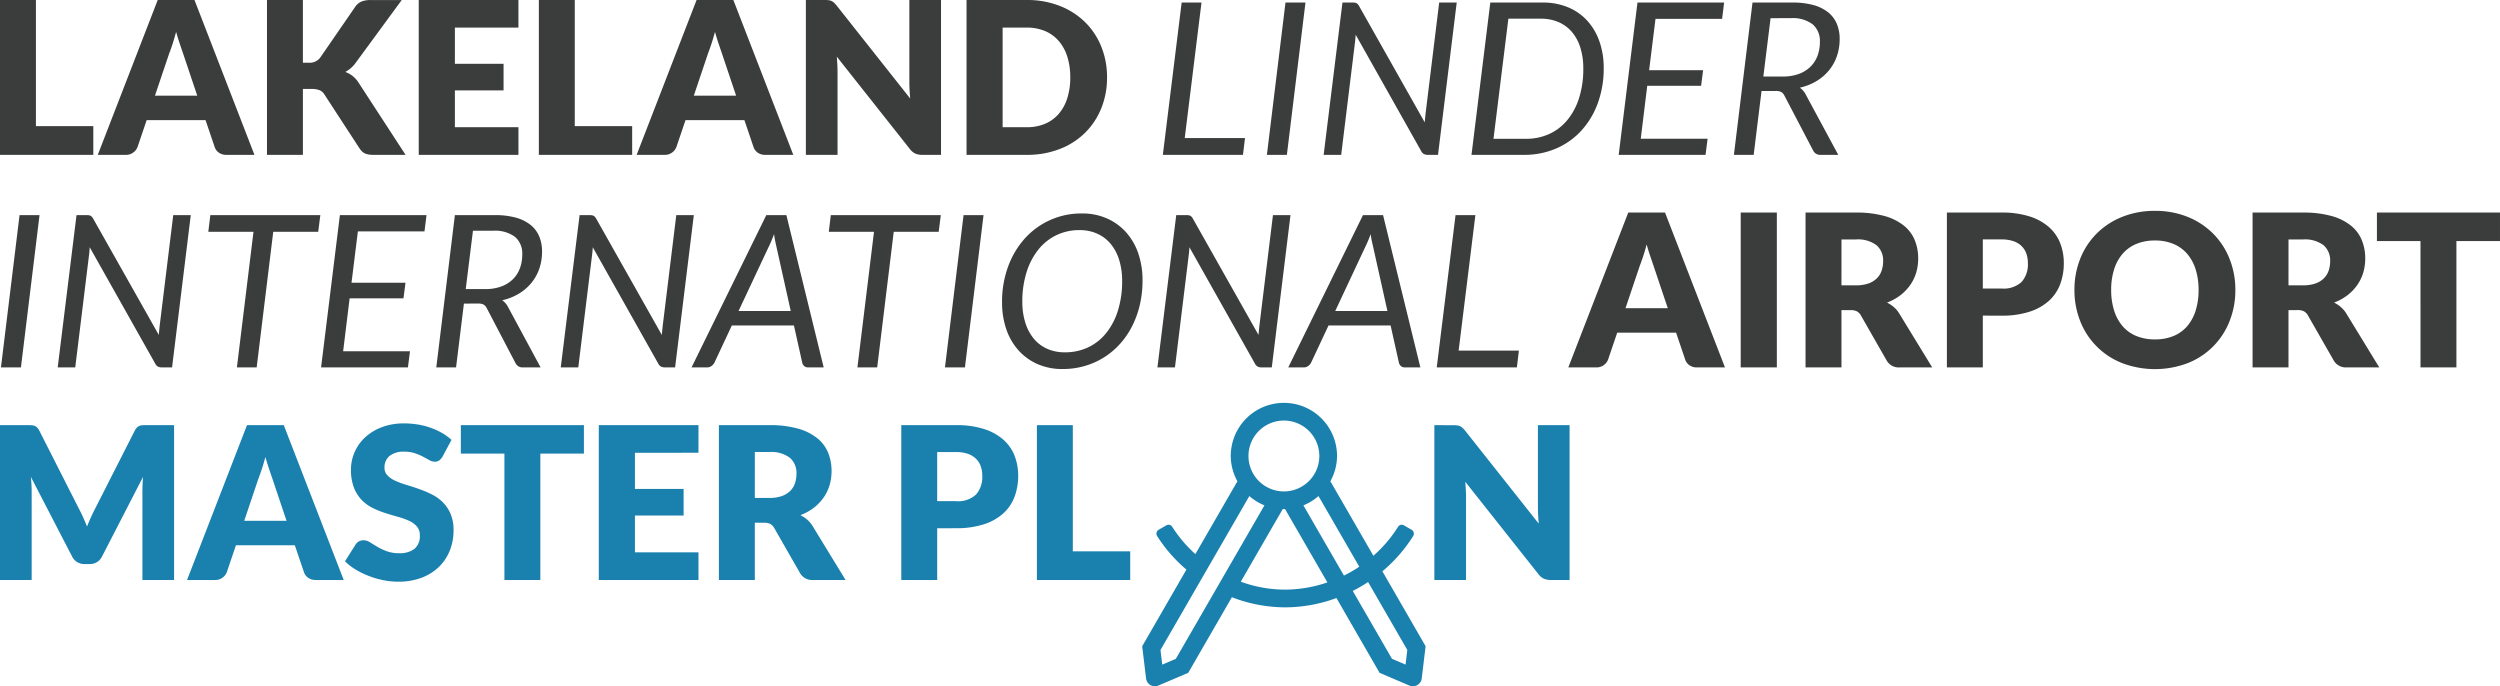 <svg xmlns="http://www.w3.org/2000/svg" width="352.83" height="96.856" viewBox="0 0 352.83 96.856">
  <g id="header-master-plan" transform="translate(-331.801 -808.145)">
    <g id="Group_2044" data-name="Group 2044">
      <path id="Path_4038" data-name="Path 4038" d="M-6.1-11.226A21.157,21.157,0,0,0-1.749-16.21a.634.634,0,0,0-.226-.876l-1.083-.627a.617.617,0,0,0-.835.216A18.657,18.657,0,0,1-7.37-13.419l-6.071-10.515A7.406,7.406,0,0,0-12.5-27.5,7.5,7.5,0,0,0-20-35a7.5,7.5,0,0,0-7.5,7.5,7.412,7.412,0,0,0,.941,3.567l-5.933,10.276A18.406,18.406,0,0,1-35.755-17.5a.617.617,0,0,0-.835-.216l-1.083.627a.634.634,0,0,0-.226.876,20.87,20.87,0,0,0,4.141,4.747L-40-.652l.548,4.551A1.251,1.251,0,0,0-38.211,5a1.245,1.245,0,0,0,.491-.1L-33.5,3.1l6.16-10.67a20.883,20.883,0,0,0,7.52,1.432,21.122,21.122,0,0,0,7.237-1.314L-6.5,3.1l4.215,1.8a1.253,1.253,0,0,0,.491.1A1.251,1.251,0,0,0-.548,3.9L0-.652Zm-3.262-.65a18.8,18.8,0,0,1-2.163,1.253l-5.723-9.913a7.457,7.457,0,0,0,2.131-1.309ZM-20-32.5a5,5,0,0,1,5,5,5,5,0,0,1-5,5,5,5,0,0,1-5-5A5,5,0,0,1-20-32.5ZM-35.253,1.127l-1.916.818-.249-2.068,12.541-21.722a7.456,7.456,0,0,0,2.131,1.309ZM-19.824-8.64a18.372,18.372,0,0,1-6.259-1.117l5.923-10.259c.055,0,.1.016.159.016s.105-.015.159-.016l5.98,10.357A18.611,18.611,0,0,1-19.824-8.64ZM-2.831,1.944l-1.916-.818L-10.28-8.456A21.436,21.436,0,0,0-8.119-9.714L-2.582-.123Z" transform="translate(533 900)" fill="#1a81af"/>
      <path id="Path_4051" data-name="Path 4051" d="M12.975-9.99q.3.57.578,1.185t.532,1.26q.255-.66.54-1.283t.585-1.208l5.61-11.04a1.834,1.834,0,0,1,.307-.443,1.007,1.007,0,0,1,.353-.233,1.478,1.478,0,0,1,.442-.09q.247-.015.577-.015h3.87V0H21.9V-12.57q0-.915.09-1.98L16.2-3.315a1.908,1.908,0,0,1-.728.8,2.012,2.012,0,0,1-1.042.27h-.69A2.012,2.012,0,0,1,12.7-2.52a1.908,1.908,0,0,1-.727-.8L6.15-14.565q.06.525.09,1.043t.03.953V0H1.8V-21.855H5.67q.33,0,.577.015a1.478,1.478,0,0,1,.443.09,1.007,1.007,0,0,1,.352.233,1.834,1.834,0,0,1,.308.443ZM50.31,0H46.38a1.816,1.816,0,0,1-1.087-.308A1.588,1.588,0,0,1,44.7-1.1L43.41-4.9H35.1L33.81-1.1a1.689,1.689,0,0,1-.585.758A1.685,1.685,0,0,1,32.16,0H28.2l8.46-21.855h5.19ZM36.27-8.355h5.97L40.23-14.34q-.2-.57-.458-1.343t-.517-1.672q-.24.915-.5,1.695t-.48,1.35Zm27.99-9.06a1.9,1.9,0,0,1-.472.54,1.057,1.057,0,0,1-.638.18,1.56,1.56,0,0,1-.743-.218q-.4-.217-.9-.487a7.469,7.469,0,0,0-1.147-.488,4.591,4.591,0,0,0-1.47-.217,3.163,3.163,0,0,0-2.123.608,2.067,2.067,0,0,0-.7,1.642,1.513,1.513,0,0,0,.42,1.1,3.621,3.621,0,0,0,1.1.75,11.818,11.818,0,0,0,1.56.578q.878.263,1.793.585a16.03,16.03,0,0,1,1.792.758,5.978,5.978,0,0,1,1.56,1.11,5.181,5.181,0,0,1,1.1,1.642,5.84,5.84,0,0,1,.42,2.332,7.6,7.6,0,0,1-.525,2.835,6.638,6.638,0,0,1-1.522,2.3,7.067,7.067,0,0,1-2.46,1.545A9.2,9.2,0,0,1,57.99.24,10.649,10.649,0,0,1,55.912.03a12.338,12.338,0,0,1-2.048-.593A11.874,11.874,0,0,1,52-1.47,7.9,7.9,0,0,1,50.49-2.64l1.5-2.37a1.221,1.221,0,0,1,.465-.435A1.317,1.317,0,0,1,53.1-5.61a1.708,1.708,0,0,1,.908.285q.458.285,1.035.63a8.423,8.423,0,0,0,1.327.63,4.977,4.977,0,0,0,1.77.285,3.37,3.37,0,0,0,2.145-.607,2.313,2.313,0,0,0,.765-1.928,1.822,1.822,0,0,0-.42-1.245,3.245,3.245,0,0,0-1.1-.795,10.158,10.158,0,0,0-1.553-.555q-.87-.24-1.785-.532a13.059,13.059,0,0,1-1.785-.72,5.633,5.633,0,0,1-1.553-1.125,5.264,5.264,0,0,1-1.1-1.74,6.909,6.909,0,0,1-.42-2.572,6.1,6.1,0,0,1,.495-2.4,6.2,6.2,0,0,1,1.455-2.085,7.154,7.154,0,0,1,2.355-1.462A8.7,8.7,0,0,1,58.83-22.1a11.981,11.981,0,0,1,1.958.158,10.29,10.29,0,0,1,1.807.465,9.926,9.926,0,0,1,1.6.735,7.365,7.365,0,0,1,1.327.968Zm19.95-4.44v4.02H78.06V0H72.99V-17.835H66.84v-4.02Zm16.17,0v3.9H91.41v5.1h6.87V-9.1H91.41v5.2h8.97V0H86.31V-21.855Zm7.95,13.77V0h-5.07V-21.855h7.11a14.591,14.591,0,0,1,4.043.487,7.59,7.59,0,0,1,2.73,1.358,5.138,5.138,0,0,1,1.537,2.055,6.808,6.808,0,0,1,.48,2.58,6.926,6.926,0,0,1-.285,2.01,6.086,6.086,0,0,1-.848,1.747,6.559,6.559,0,0,1-1.38,1.432,7.328,7.328,0,0,1-1.882,1.035,4.765,4.765,0,0,1,.952.63,3.748,3.748,0,0,1,.772.915L121.14,0h-4.59a1.947,1.947,0,0,1-1.83-.96L111.09-7.3a1.528,1.528,0,0,0-.562-.6,1.882,1.882,0,0,0-.907-.18Zm0-3.495h2.04a5.216,5.216,0,0,0,1.763-.262,3.185,3.185,0,0,0,1.192-.727A2.77,2.77,0,0,0,114-13.658,4.174,4.174,0,0,0,114.21-15a2.815,2.815,0,0,0-.937-2.25,4.364,4.364,0,0,0-2.9-.81h-2.04ZM134.07-7.3V0H129V-21.855h7.71a12.715,12.715,0,0,1,3.967.547,7.614,7.614,0,0,1,2.73,1.507,5.877,5.877,0,0,1,1.582,2.265,7.679,7.679,0,0,1,.51,2.82,8.291,8.291,0,0,1-.525,3,6.02,6.02,0,0,1-1.6,2.34,7.563,7.563,0,0,1-2.738,1.522,12.548,12.548,0,0,1-3.923.548Zm0-3.825h2.64a3.72,3.72,0,0,0,2.85-.945,3.752,3.752,0,0,0,.87-2.64,3.948,3.948,0,0,0-.225-1.365,2.778,2.778,0,0,0-.683-1.058,3.068,3.068,0,0,0-1.155-.682,5.109,5.109,0,0,0-1.658-.24h-2.64Zm19.14,7.08h8.1V0H148.14V-21.855h5.07Zm53.7-17.8a4.3,4.3,0,0,1,.555.03,1.417,1.417,0,0,1,.4.113,1.351,1.351,0,0,1,.345.232,3.942,3.942,0,0,1,.375.405L218.97-7.95q-.06-.63-.09-1.223t-.03-1.117V-21.855h4.47V0h-2.64a2.433,2.433,0,0,1-.99-.18,2.118,2.118,0,0,1-.78-.66L208.6-13.86q.045.57.075,1.118t.03,1.028V0h-4.47V-21.855Z" transform="translate(330 890)" fill="#1a81af"/>
      <path id="Path_4052" data-name="Path 4052" d="M6.87-4.05h8.1V0H1.8V-21.855H6.87ZM37.71,0H33.78a1.816,1.816,0,0,1-1.088-.308A1.588,1.588,0,0,1,32.1-1.1L30.81-4.9H22.5L21.21-1.1a1.689,1.689,0,0,1-.585.758A1.685,1.685,0,0,1,19.56,0H15.6l8.46-21.855h5.19ZM23.67-8.355h5.97L27.63-14.34q-.2-.57-.458-1.343t-.518-1.672q-.24.915-.495,1.695t-.48,1.35Zm20.88-4.65h.81a1.84,1.84,0,0,0,1.62-.7l4.92-7.14a2.11,2.11,0,0,1,.923-.795,3.378,3.378,0,0,1,1.267-.21H58.5L52.02-13.02a4.332,4.332,0,0,1-.72.795,4.537,4.537,0,0,1-.765.525,3.861,3.861,0,0,1,1.042.577,3.812,3.812,0,0,1,.863.983L59.04,0H54.51a3.942,3.942,0,0,1-.743-.06,1.9,1.9,0,0,1-.533-.18,1.533,1.533,0,0,1-.39-.293,2.9,2.9,0,0,1-.315-.4l-4.95-7.6a1.491,1.491,0,0,0-.683-.593A2.959,2.959,0,0,0,45.78-9.3H44.55V0H39.48V-21.855h5.07Zm30.42-8.85v3.9H66v5.1h6.87V-9.1H66v5.2h8.97V0H60.9V-21.855Zm7.95,17.8h8.1V0H77.85V-21.855h5.07ZM113.76,0h-3.93a1.816,1.816,0,0,1-1.088-.308,1.588,1.588,0,0,1-.592-.788L106.86-4.9H98.55L97.26-1.1a1.689,1.689,0,0,1-.585.758A1.685,1.685,0,0,1,95.61,0H91.65l8.46-21.855h5.19ZM99.72-8.355h5.97l-2.01-5.985q-.195-.57-.457-1.343t-.518-1.672q-.24.915-.5,1.695t-.48,1.35Zm18.48-13.5a4.3,4.3,0,0,1,.555.03,1.417,1.417,0,0,1,.4.113,1.351,1.351,0,0,1,.345.232,3.942,3.942,0,0,1,.375.405L130.26-7.95q-.06-.63-.09-1.223t-.03-1.117V-21.855h4.47V0h-2.64a2.433,2.433,0,0,1-.99-.18,2.118,2.118,0,0,1-.78-.66L119.9-13.86q.045.57.075,1.118t.03,1.028V0h-4.47V-21.855Zm39.84,10.92a11.46,11.46,0,0,1-.818,4.372,10.23,10.23,0,0,1-2.3,3.465,10.443,10.443,0,0,1-3.577,2.28A12.659,12.659,0,0,1,146.7,0h-8.49V-21.855h8.49a12.557,12.557,0,0,1,4.643.825,10.593,10.593,0,0,1,3.577,2.28,10.15,10.15,0,0,1,2.3,3.457A11.42,11.42,0,0,1,158.04-10.935Zm-5.19,0a9.521,9.521,0,0,0-.42-2.925,6.249,6.249,0,0,0-1.208-2.212,5.244,5.244,0,0,0-1.928-1.4,6.544,6.544,0,0,0-2.6-.487h-3.39V-3.9h3.39a6.544,6.544,0,0,0,2.6-.487,5.244,5.244,0,0,0,1.928-1.4,6.249,6.249,0,0,0,1.208-2.212A9.575,9.575,0,0,0,152.85-10.935ZM169.005-2.37h8.505L177.225,0h-11.31l2.655-21.495h2.8ZM183.42,0H180.6l2.625-21.495h2.82Zm9.285-21.495a1.246,1.246,0,0,1,.548.09,1.015,1.015,0,0,1,.352.39l9.27,16.425q.03-.345.06-.652t.06-.593l1.92-15.66h2.475L204.75,0h-1.41a1.272,1.272,0,0,1-.57-.112.95.95,0,0,1-.39-.412l-9.255-16.44q0,.075-.008.21t-.022.285q-.015.15-.03.308t-.03.263L191.085,0H188.61l2.655-21.495Zm35.43,9.24a14.135,14.135,0,0,1-.848,5,11.65,11.65,0,0,1-2.34,3.87,10.341,10.341,0,0,1-3.555,2.5A11.273,11.273,0,0,1,216.9,0h-7.425l2.655-21.495h7.41a9.107,9.107,0,0,1,3.577.675,7.6,7.6,0,0,1,2.708,1.9A8.491,8.491,0,0,1,227.535-16,11.191,11.191,0,0,1,228.135-12.255Zm-2.88.06a9.681,9.681,0,0,0-.413-2.925,6.292,6.292,0,0,0-1.185-2.213,5.166,5.166,0,0,0-1.882-1.395,6.168,6.168,0,0,0-2.505-.488h-4.59l-2.1,16.95h4.59a7.773,7.773,0,0,0,3.285-.683,7.174,7.174,0,0,0,2.55-1.965,9.281,9.281,0,0,0,1.658-3.12A13.54,13.54,0,0,0,225.255-12.2Zm19.59-7h-9.4l-.9,7.245h7.62l-.285,2.2h-7.6l-.915,7.47h9.435L242.505,0H230.25L232.9-21.495H245.13ZM250.41-9.015,249.3,0h-2.79l2.625-21.495h5.655a10.794,10.794,0,0,1,2.962.36,5.738,5.738,0,0,1,2.07,1.028,4.107,4.107,0,0,1,1.215,1.62,5.461,5.461,0,0,1,.4,2.122,7.371,7.371,0,0,1-.39,2.43,6.488,6.488,0,0,1-1.125,2.018,6.831,6.831,0,0,1-1.77,1.515,7.972,7.972,0,0,1-2.34.922,2.585,2.585,0,0,1,.8.9L261.24,0h-2.49a1.093,1.093,0,0,1-1.05-.6l-4.05-7.74a1.258,1.258,0,0,0-.45-.525,1.661,1.661,0,0,0-.81-.15Zm1.275-10.275-1.02,8.235h2.745a6.477,6.477,0,0,0,2.25-.36,4.584,4.584,0,0,0,1.642-1.012,4.219,4.219,0,0,0,1.005-1.545,5.492,5.492,0,0,0,.337-1.958,3.077,3.077,0,0,0-1.027-2.5,4.7,4.7,0,0,0-3.082-.863ZM4.755,30H1.935L4.56,8.505H7.38ZM14.04,8.505a1.246,1.246,0,0,1,.547.09,1.015,1.015,0,0,1,.353.39L24.21,25.41q.03-.345.06-.653t.06-.592l1.92-15.66h2.475L26.085,30h-1.41a1.272,1.272,0,0,1-.57-.112.95.95,0,0,1-.39-.413L14.46,13.035q0,.075-.008.21t-.022.285q-.015.15-.03.308t-.03.263L12.42,30H9.945L12.6,8.505Zm32.97,0-.3,2.355H40.365L38.025,30h-2.79l2.34-19.14H31.2l.285-2.355Zm14.7,2.3h-9.4l-.9,7.245h7.62l-.285,2.2h-7.6l-.915,7.47h9.435L59.37,30H47.115L49.77,8.505H61.995Zm5.565,10.185L66.165,30h-2.79L66,8.505h5.655a10.8,10.8,0,0,1,2.963.36,5.737,5.737,0,0,1,2.07,1.028,4.107,4.107,0,0,1,1.215,1.62,5.461,5.461,0,0,1,.4,2.122,7.37,7.37,0,0,1-.39,2.43,6.487,6.487,0,0,1-1.125,2.018,6.831,6.831,0,0,1-1.77,1.515,7.971,7.971,0,0,1-2.34.923,2.585,2.585,0,0,1,.795.9L78.1,30h-2.49a1.093,1.093,0,0,1-1.05-.6l-4.05-7.74a1.258,1.258,0,0,0-.45-.525,1.661,1.661,0,0,0-.81-.15ZM68.55,10.71l-1.02,8.235h2.745a6.477,6.477,0,0,0,2.25-.36,4.584,4.584,0,0,0,1.643-1.012,4.219,4.219,0,0,0,1-1.545,5.492,5.492,0,0,0,.338-1.958,3.077,3.077,0,0,0-1.028-2.5A4.7,4.7,0,0,0,71.4,10.71Zm16.485-2.2a1.246,1.246,0,0,1,.548.09,1.015,1.015,0,0,1,.352.39l9.27,16.425q.03-.345.06-.653t.06-.592l1.92-15.66H99.72L97.08,30H95.67a1.272,1.272,0,0,1-.57-.112.95.95,0,0,1-.39-.413l-9.255-16.44q0,.075-.007.21t-.022.285q-.015.15-.03.308t-.03.263L83.415,30H80.94L83.6,8.505ZM118.05,30h-2.16a.848.848,0,0,1-.585-.187.941.941,0,0,1-.285-.487l-1.17-5.25h-8.76l-2.46,5.25a1.314,1.314,0,0,1-.412.472,1.03,1.03,0,0,1-.622.2H99.4L109.95,8.505h2.835Zm-12.015-7.965H113.4l-1.98-8.895q-.09-.39-.195-.885t-.18-1.065q-.21.57-.427,1.073t-.412.892ZM134.58,8.505l-.3,2.355h-6.345L125.6,30h-2.79l2.34-19.14H118.77l.285-2.355ZM137.985,30h-2.82L137.79,8.505h2.82ZM163.05,17.73a14.9,14.9,0,0,1-.39,3.465,13.389,13.389,0,0,1-1.1,3.022,11.436,11.436,0,0,1-1.725,2.5,10.633,10.633,0,0,1-4.98,3.09,11.059,11.059,0,0,1-3.068.42,8.664,8.664,0,0,1-3.562-.7,7.853,7.853,0,0,1-2.7-1.958,8.618,8.618,0,0,1-1.71-2.978,11.57,11.57,0,0,1-.592-3.78,14.4,14.4,0,0,1,.855-5.048,12.127,12.127,0,0,1,2.363-3.967,10.683,10.683,0,0,1,8.048-3.525,8.585,8.585,0,0,1,3.563.713,7.892,7.892,0,0,1,2.7,1.972,8.687,8.687,0,0,1,1.71,2.992A11.637,11.637,0,0,1,163.05,17.73Zm-2.88.06a9.794,9.794,0,0,0-.42-2.963,6.607,6.607,0,0,0-1.193-2.257,5.265,5.265,0,0,0-1.89-1.44,5.984,5.984,0,0,0-2.512-.51,7.426,7.426,0,0,0-3.255.712,7.307,7.307,0,0,0-2.55,2.033,9.784,9.784,0,0,0-1.665,3.188,13.618,13.618,0,0,0-.6,4.177,9.72,9.72,0,0,0,.42,2.955,6.616,6.616,0,0,0,1.192,2.25,5.206,5.206,0,0,0,1.883,1.433,6.009,6.009,0,0,0,2.505.5,7.562,7.562,0,0,0,3.285-.7,7.264,7.264,0,0,0,2.55-2.018,9.589,9.589,0,0,0,1.658-3.18A13.777,13.777,0,0,0,160.17,17.79Zm9.075-9.285a1.246,1.246,0,0,1,.548.09,1.015,1.015,0,0,1,.352.39l9.27,16.425q.03-.345.06-.653t.06-.592l1.92-15.66h2.475L181.29,30h-1.41a1.272,1.272,0,0,1-.57-.112.95.95,0,0,1-.39-.413l-9.255-16.44q0,.075-.008.21t-.022.285q-.015.15-.03.308t-.03.263L167.625,30H165.15l2.655-21.495ZM202.26,30H200.1a.848.848,0,0,1-.585-.187.941.941,0,0,1-.285-.487l-1.17-5.25H189.3l-2.46,5.25a1.314,1.314,0,0,1-.413.472,1.03,1.03,0,0,1-.622.2h-2.19L194.16,8.505h2.835Zm-12.015-7.965h7.365l-1.98-8.895q-.09-.39-.2-.885t-.18-1.065q-.21.57-.428,1.073t-.413.892ZM207.66,27.63h8.505L215.88,30H204.57l2.655-21.495h2.8ZM245.25,30h-3.93a1.816,1.816,0,0,1-1.088-.308,1.588,1.588,0,0,1-.592-.787l-1.29-3.81h-8.31l-1.29,3.81A1.738,1.738,0,0,1,227.1,30h-3.96L231.6,8.145h5.19Zm-14.04-8.355h5.97l-2.01-5.985q-.195-.57-.458-1.343t-.517-1.672q-.24.915-.5,1.695t-.48,1.35ZM252.57,30h-5.1V8.145h5.1Zm9.12-8.085V30h-5.07V8.145h7.11a14.591,14.591,0,0,1,4.043.487A7.589,7.589,0,0,1,270.5,9.99a5.138,5.138,0,0,1,1.538,2.055,6.808,6.808,0,0,1,.48,2.58,6.926,6.926,0,0,1-.285,2.01,6.086,6.086,0,0,1-.848,1.747,6.558,6.558,0,0,1-1.38,1.432,7.328,7.328,0,0,1-1.883,1.035,4.766,4.766,0,0,1,.953.63,3.748,3.748,0,0,1,.772.915L274.5,30h-4.59a1.947,1.947,0,0,1-1.83-.96l-3.63-6.345a1.528,1.528,0,0,0-.562-.6,1.882,1.882,0,0,0-.908-.18Zm0-3.5h2.04a5.216,5.216,0,0,0,1.762-.262,3.185,3.185,0,0,0,1.193-.728,2.771,2.771,0,0,0,.675-1.088A4.174,4.174,0,0,0,267.57,15a2.815,2.815,0,0,0-.937-2.25,4.364,4.364,0,0,0-2.9-.81h-2.04Zm19.95,4.275V30h-5.07V8.145h7.71a12.715,12.715,0,0,1,3.967.547,7.614,7.614,0,0,1,2.73,1.507,5.877,5.877,0,0,1,1.583,2.265,7.679,7.679,0,0,1,.51,2.82,8.291,8.291,0,0,1-.525,3,6.02,6.02,0,0,1-1.6,2.34,7.563,7.563,0,0,1-2.738,1.522,12.548,12.548,0,0,1-3.922.548Zm0-3.825h2.64a3.72,3.72,0,0,0,2.85-.945,3.752,3.752,0,0,0,.87-2.64,3.948,3.948,0,0,0-.225-1.365,2.778,2.778,0,0,0-.682-1.058,3.069,3.069,0,0,0-1.155-.682,5.109,5.109,0,0,0-1.658-.24h-2.64Zm35.64.2a11.745,11.745,0,0,1-.818,4.41,10.423,10.423,0,0,1-5.88,5.91,13.052,13.052,0,0,1-9.293,0,10.432,10.432,0,0,1-5.9-5.91,11.745,11.745,0,0,1-.818-4.41,11.745,11.745,0,0,1,.818-4.41,10.49,10.49,0,0,1,2.31-3.54A10.68,10.68,0,0,1,301.29,8.76a12.223,12.223,0,0,1,4.65-.855,12.073,12.073,0,0,1,4.643.863,10.708,10.708,0,0,1,3.577,2.362,10.546,10.546,0,0,1,2.3,3.54A11.7,11.7,0,0,1,317.28,19.065Zm-5.19,0a9.449,9.449,0,0,0-.42-2.918,6.179,6.179,0,0,0-1.208-2.2,5.207,5.207,0,0,0-1.927-1.38,6.634,6.634,0,0,0-2.6-.48,6.731,6.731,0,0,0-2.617.48,5.194,5.194,0,0,0-1.935,1.38,6.179,6.179,0,0,0-1.208,2.2,9.449,9.449,0,0,0-.42,2.918A9.5,9.5,0,0,0,300.18,22a6.179,6.179,0,0,0,1.208,2.2,5.122,5.122,0,0,0,1.935,1.372,6.825,6.825,0,0,0,2.617.473,6.726,6.726,0,0,0,2.6-.473,5.134,5.134,0,0,0,1.927-1.372A6.179,6.179,0,0,0,311.67,22,9.5,9.5,0,0,0,312.09,19.065Zm12.69,2.85V30h-5.07V8.145h7.11a14.591,14.591,0,0,1,4.043.487,7.589,7.589,0,0,1,2.73,1.358,5.138,5.138,0,0,1,1.538,2.055,6.808,6.808,0,0,1,.48,2.58,6.926,6.926,0,0,1-.285,2.01,6.086,6.086,0,0,1-.848,1.747,6.558,6.558,0,0,1-1.38,1.432,7.328,7.328,0,0,1-1.883,1.035,4.766,4.766,0,0,1,.953.63,3.748,3.748,0,0,1,.772.915l4.65,7.6H333a1.947,1.947,0,0,1-1.83-.96l-3.63-6.345a1.528,1.528,0,0,0-.562-.6,1.882,1.882,0,0,0-.908-.18Zm0-3.5h2.04a5.216,5.216,0,0,0,1.762-.262,3.185,3.185,0,0,0,1.193-.728,2.771,2.771,0,0,0,.675-1.088A4.174,4.174,0,0,0,330.66,15a2.815,2.815,0,0,0-.937-2.25,4.364,4.364,0,0,0-2.9-.81h-2.04ZM354.63,8.145v4.02h-6.15V30h-5.07V12.165h-6.15V8.145Z" transform="translate(330 830)" fill="#3b3c3c"/>
    </g>
  </g>
</svg>
